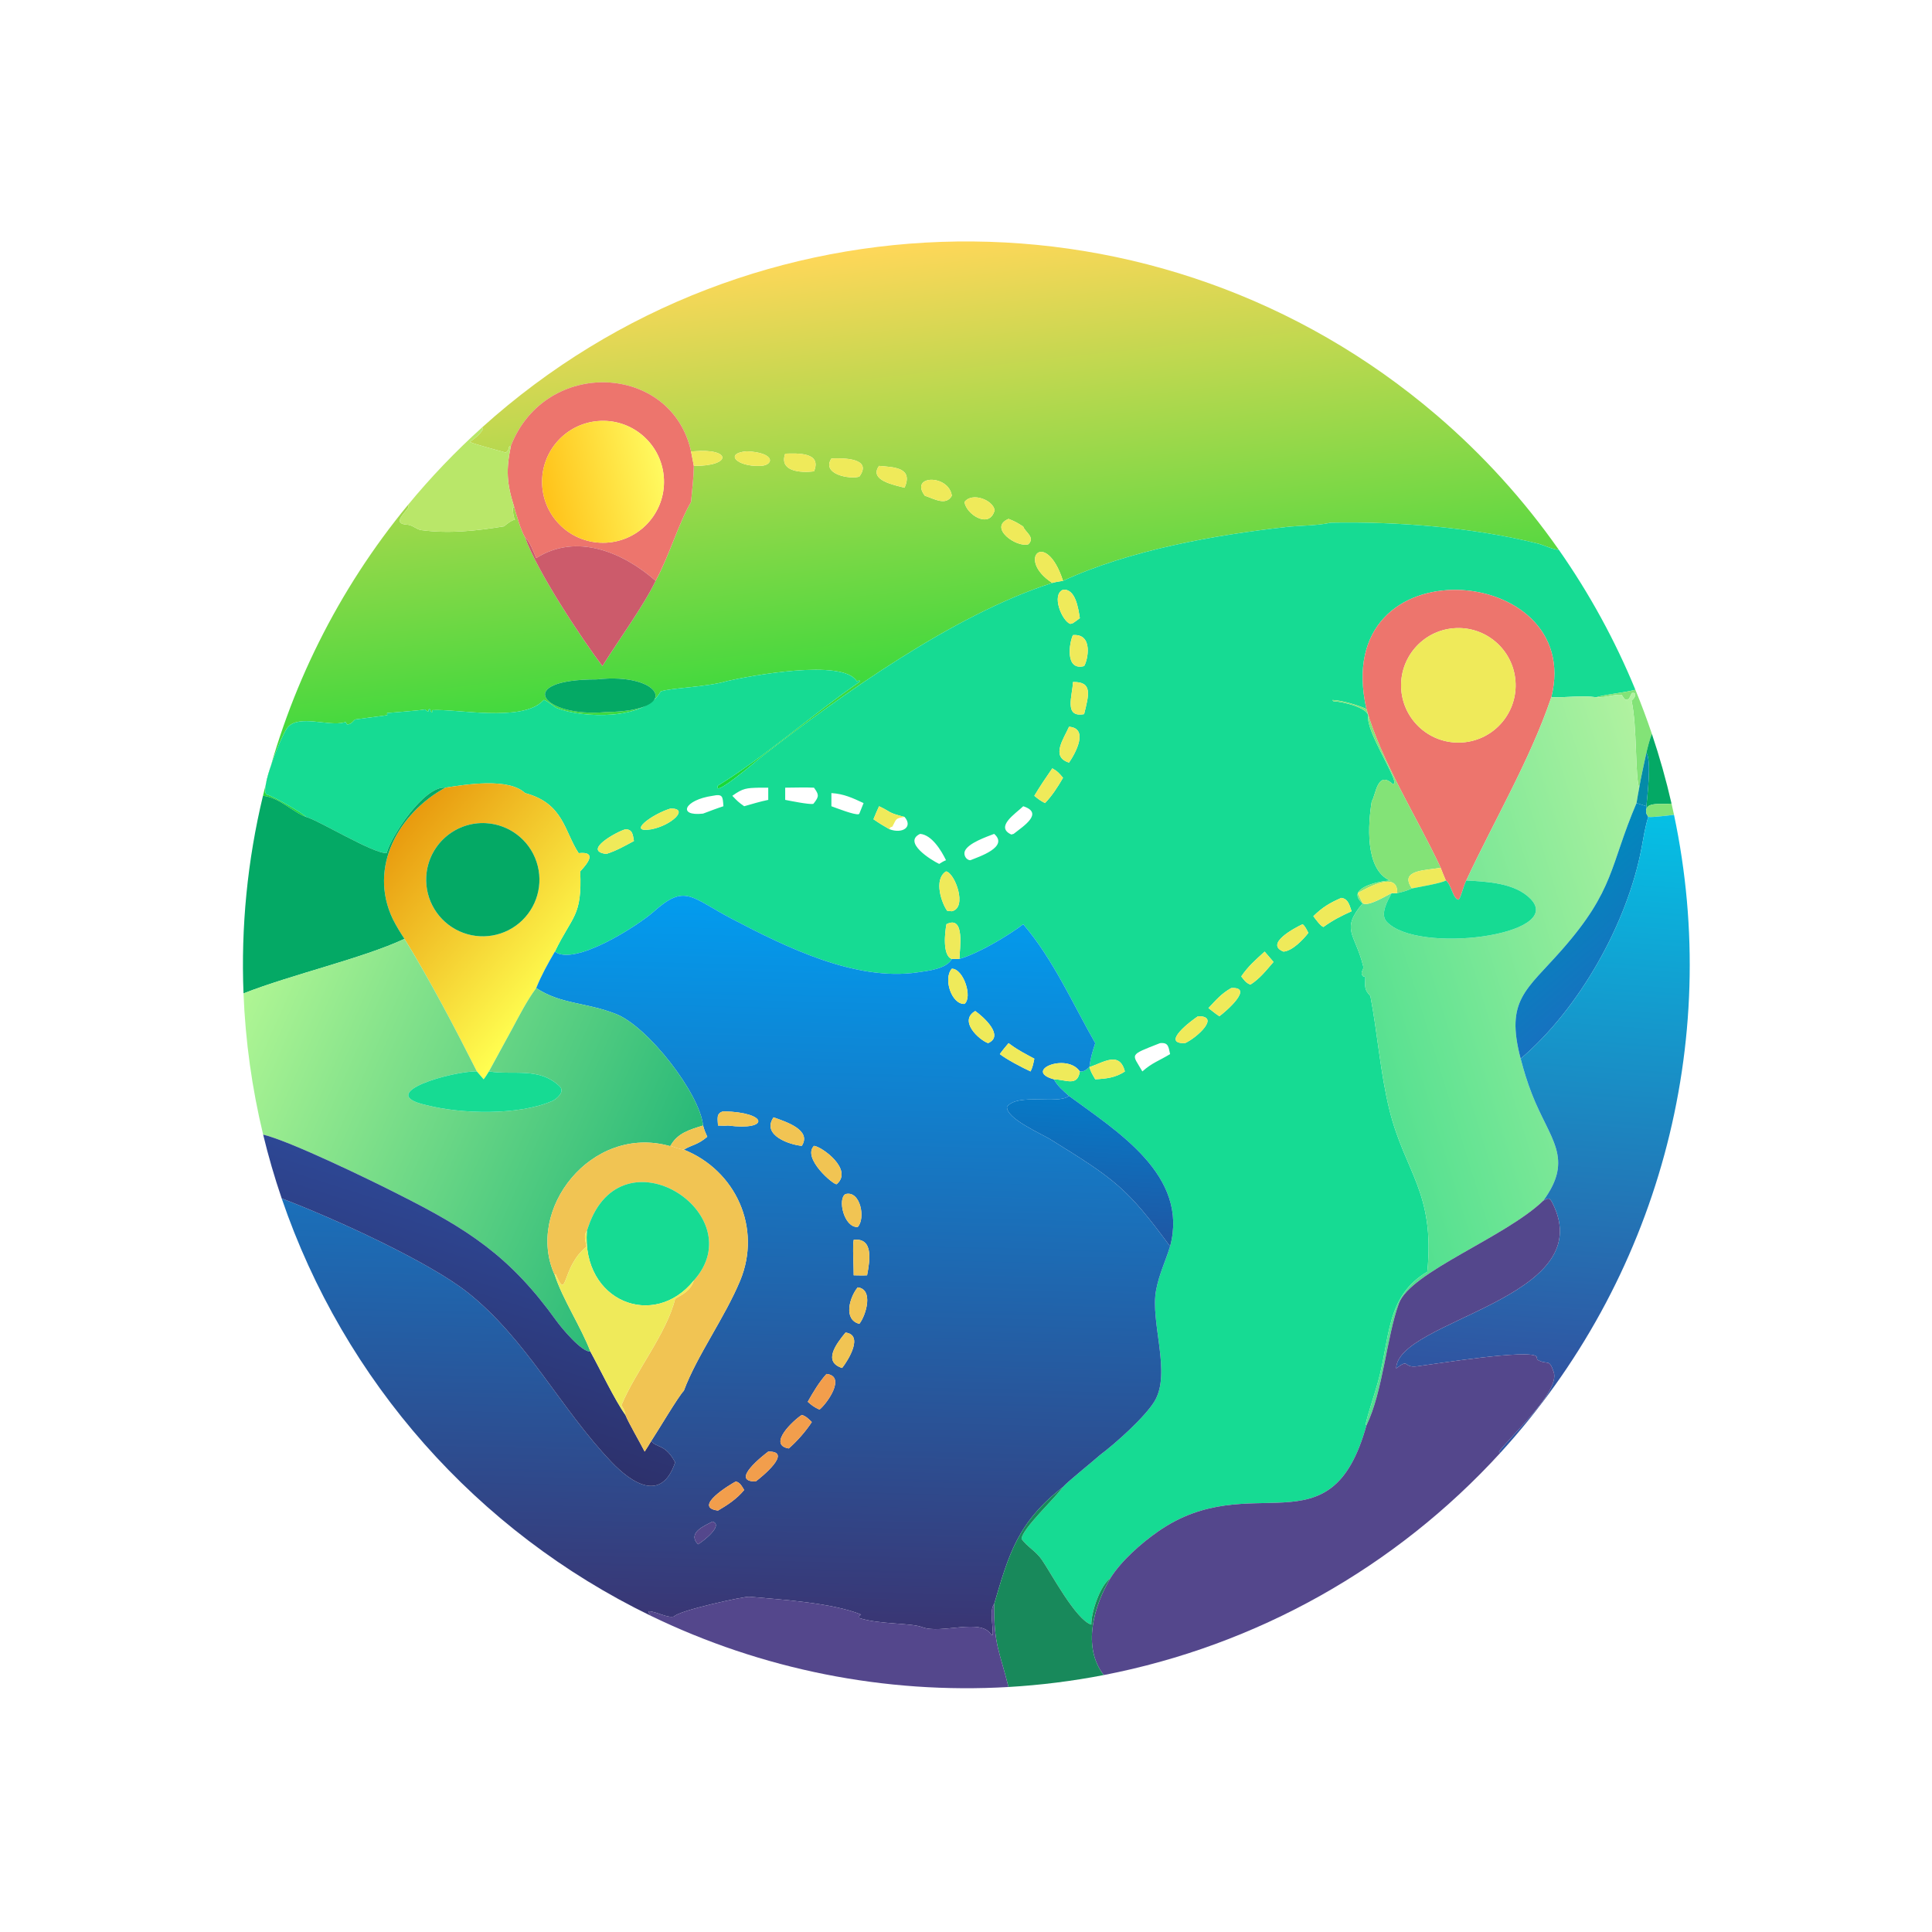 <?xml version="1.0" encoding="utf-8" ?><svg xmlns="http://www.w3.org/2000/svg" xmlns:xlink="http://www.w3.org/1999/xlink" width="1024" height="1024" viewBox="0 0 1024 1024"><defs><linearGradient id="gradient_0" gradientUnits="userSpaceOnUse" x1="243.798" y1="203.3" x2="228.593" y2="65.82"><stop offset="0" stop-color="#17D937"/><stop offset="1" stop-color="#FFD759"/></linearGradient></defs><path fill="url(#gradient_0)" transform="scale(2 2)" d="M127.785 113.249C199.322 48.813 307.553 47.431 380.712 110.019C392.956 120.493 403.831 132.47 413.078 145.665C411.903 145.803 409.028 144.423 407.64 144.076C390.353 139.752 370.434 138.185 352.672 138.522C349.056 139.336 344.553 139.25 340.823 139.668C321.708 141.815 299.21 145.831 281.712 153.929C277.178 139.879 269.136 148.228 278.867 154.486L278.615 154.565C252.627 162.959 222.852 184.192 201.687 200.67C200.615 201.505 188.696 211.732 190.246 208.196C202.549 200.69 215.305 189.268 227.795 180.703L227.845 180.363C227.251 180.429 227.515 180.362 227.045 180.532C223.396 174.437 198.334 179.19 192.71 180.487C187.162 182.142 177.591 182.294 175.083 183.251C170.871 191.025 154.258 190.285 147.684 187.697C146.956 187.41 145.254 185.859 144.123 185.477L143.83 185.777C138.186 191.478 120.744 187.763 114.539 188.2L114.535 188.806L114.306 188.768L113.909 187.902L113.533 188.036L113.563 188.544C112.862 188.488 112.827 187.961 112.632 188.003C110.978 188.353 102.617 188.913 102.556 188.956L102.647 189.518C102.524 189.601 95.136 190.506 94.202 190.657C93.745 190.731 93.267 192.014 91.962 191.985L91.6 191.342L91.151 191.464C87.075 192.556 79.284 189.322 76.287 192.69C74.662 194.515 68.493 210.042 70.79 210.595C72.427 210.989 80.404 215.597 81.118 216.495C77.665 215.293 74.186 211.399 69.694 210.876C76.488 182.619 89.617 156.277 108.089 133.841L108.269 134.372C107.226 136.12 103.758 138.83 107.971 139.053C109.33 139.125 110.358 140.312 111.658 140.487C119.048 141.482 126.339 140.665 133.554 139.491C138.07 135.678 136.112 140.217 135.891 134.631L136.263 134.373C136.867 136.431 138.061 140.711 139.149 142.398C142.284 151.329 153.891 168.891 159.643 176.521C163.663 170.023 170.614 160.524 173.749 153.929C177.376 147.27 179.763 138.793 183.128 133.042C183.425 129.853 183.822 126.664 183.872 123.466C194.015 123.555 193.886 118.724 183.872 119.598L183.128 119.598C178 96.341 144.622 94.639 135.395 118.127C134.394 118.427 135.352 118.933 134.042 119.937C131.964 119.329 126.126 117.852 124.506 117.127C125.904 116.137 127.119 115.23 128.001 113.73L127.785 113.249ZM252.244 131.382C251.457 125.659 240.917 125.818 245.095 131.382C247.524 132.16 250.703 134.158 252.244 131.382ZM263.461 135.623L263.6 135.283C263.239 132.485 257.557 130.339 255.601 133.042C256.045 136.258 261.923 140.075 263.461 135.623ZM267.276 137.504C261.808 139.835 269.452 145.246 272.539 144.235C274.445 142.347 271.59 140.973 271.168 139.541C269.549 138.505 269.05 138.211 267.276 137.504ZM197.89 119.598C191.896 120.098 195.243 123.655 201.206 123.466C205.049 123.564 205.901 119.927 197.89 119.598ZM208.085 120.224C206.41 124.977 212.185 125.347 215.71 124.917C217.845 119.856 211.487 120.111 208.085 120.224ZM220.328 121.513C217.623 125.698 225.244 127.097 227.735 126.31C231.302 121.4 223.579 121.339 220.328 121.513ZM232.961 123.466C230.16 127.309 237.09 128.556 239.725 129.256C242.057 123.887 236.985 123.809 232.961 123.466ZM158.185 180.049C135.639 180.036 143.95 190.315 160.679 188.7C181.406 188.425 175.106 178.114 158.185 180.049Z"/><path fill="#ED756D" transform="scale(2 2)" d="M135.395 118.127C144.622 94.639 178 96.341 183.128 119.598C183.387 120.891 183.637 122.167 183.872 123.466C183.822 126.664 183.425 129.853 183.128 133.042C179.763 138.793 177.376 147.27 173.749 153.929C165.131 146.356 152.764 141.123 142.098 147.914C141.439 146.36 140.377 143.467 139.149 142.398C138.061 140.711 136.867 136.431 136.263 134.373C134.269 128.059 134.068 124.54 135.395 118.127ZM159.193 111.541C150.241 111.883 143.278 119.445 143.672 128.394C144.066 137.344 151.667 144.264 160.614 143.818C169.489 143.376 176.341 135.85 175.95 126.973C175.559 118.096 168.072 111.201 159.193 111.541Z"/><defs><linearGradient id="gradient_1" gradientUnits="userSpaceOnUse" x1="144.488" y1="130.944" x2="174.989" y2="124.201"><stop offset="0" stop-color="#FFC31A"/><stop offset="1" stop-color="#FFF95F"/></linearGradient></defs><path fill="url(#gradient_1)" transform="scale(2 2)" d="M160.614 143.818C151.667 144.264 144.066 137.344 143.672 128.394C143.278 119.445 150.241 111.883 159.193 111.541C168.072 111.201 175.559 118.096 175.95 126.973C176.341 135.85 169.489 143.376 160.614 143.818Z"/><path fill="#B9E769" transform="scale(2 2)" d="M108.089 133.841C114.135 126.498 120.718 119.615 127.785 113.249L128.001 113.73C127.119 115.23 125.904 116.137 124.506 117.127C126.126 117.852 131.964 119.329 134.042 119.937C135.352 118.933 134.394 118.427 135.395 118.127C134.068 124.54 134.269 128.059 136.263 134.373L135.891 134.631C136.112 140.217 138.07 135.678 133.554 139.491C126.339 140.665 119.048 141.482 111.658 140.487C110.358 140.312 109.33 139.125 107.971 139.053C103.758 138.83 107.226 136.12 108.269 134.372L108.089 133.841Z"/><path fill="#EFEA5A" transform="scale(2 2)" d="M183.128 119.598L183.872 119.598C193.886 118.724 194.015 123.555 183.872 123.466C183.637 122.167 183.387 120.891 183.128 119.598Z"/><path fill="#EFEA5A" transform="scale(2 2)" d="M201.206 123.466C195.243 123.655 191.896 120.098 197.89 119.598C205.901 119.927 205.049 123.564 201.206 123.466Z"/><path fill="#EFEA5A" transform="scale(2 2)" d="M215.71 124.917C212.185 125.347 206.41 124.977 208.085 120.224C211.487 120.111 217.845 119.856 215.71 124.917Z"/><path fill="#EFEA5A" transform="scale(2 2)" d="M227.735 126.31C225.244 127.097 217.623 125.698 220.328 121.513C223.579 121.339 231.302 121.4 227.735 126.31Z"/><path fill="#EFEA5A" transform="scale(2 2)" d="M239.725 129.256C237.09 128.556 230.16 127.309 232.961 123.466C236.985 123.809 242.057 123.887 239.725 129.256Z"/><path fill="#EFEA5A" transform="scale(2 2)" d="M245.095 131.382C240.917 125.818 251.457 125.659 252.244 131.382C250.703 134.158 247.524 132.16 245.095 131.382Z"/><path fill="#EFEA5A" transform="scale(2 2)" d="M255.601 133.042C257.557 130.339 263.239 132.485 263.6 135.283L263.461 135.623C261.923 140.075 256.045 136.258 255.601 133.042Z"/><path fill="#EFEA5A" transform="scale(2 2)" d="M271.168 139.541C271.59 140.973 274.445 142.347 272.539 144.235C269.452 145.246 261.808 139.835 267.276 137.504C269.05 138.211 269.549 138.505 271.168 139.541Z"/><path fill="#16DB93" transform="scale(2 2)" d="M352.672 138.522C370.434 138.185 390.353 139.752 407.64 144.076C409.028 144.423 411.903 145.803 413.078 145.665C421.201 157.254 428.015 169.708 433.397 182.798C429.827 183.709 426.514 183.831 422.98 184.772C419.217 184.227 415.072 184.905 411.114 184.772C420.107 149.096 352.15 143.56 362.116 187.874C359.855 186.867 355.587 185.577 353.113 185.51L353.352 185.837C355.785 185.921 362.794 187.579 362.574 189.879C362.189 193.903 369.435 204.795 369.576 207.48L369.171 207.866C364.93 203.813 364.567 211.034 363.538 212.303C362.583 218.038 361.573 230.428 368.412 233.377L368.071 233.391C365.211 233.528 356.412 235.472 361.126 239.392C355.16 246.446 359.135 247.384 361.267 256.073C361.521 257.118 360.224 257.632 361.243 258.73L361.829 258.907C361.797 261.628 361.442 262.079 363.168 263.965C365.045 273.665 365.792 284.342 368.23 294.18C372.33 310.726 380.317 315.929 378.259 337.031C367.22 343.529 368.442 354.572 365.169 366.274C364.122 370.02 362.704 374.02 361.904 377.441L362.116 377.759C352.578 412.043 331.752 388.475 306.834 405.903C302.397 409.006 297.163 413.597 294.225 418.285C291.534 420.171 289.115 427.406 289.225 430.554C285.132 429.334 278.462 416.757 276.136 413.399C274.552 411.072 272.206 409.898 270.721 407.831C270.791 405.249 279.803 396.795 281.712 394.063C282.597 392.932 289.877 387.085 291.579 385.547C295.557 382.586 303.398 375.561 305.932 371.402C310.527 363.86 304.741 350.397 306.389 341.833C307.214 337.545 308.865 334.287 310.087 330.304C315.128 311.493 296.035 299.828 283.306 290.437C281.736 289.038 280.312 287.885 279.281 286.026C282.469 286.08 285.54 288.081 286.169 283.941C287.332 284.049 287.793 283.528 288.698 282.803C289.085 284.116 289.576 284.858 290.252 286.026C293.156 285.868 295.624 285.613 298.111 283.941C296.666 278.543 292.655 281.452 288.698 282.803C289.053 280.111 289.417 279.056 290.252 276.444C284.207 265.847 279.124 254.236 271.168 244.934C267.096 248.034 259.202 252.726 254.246 254.13C254.299 251.663 255.856 242.4 250.825 244.917C250.397 247.037 249.713 253.318 252.244 254.13C250.892 256.78 245.849 257.295 243.184 257.686C226.727 260.1 208.437 251.072 193.959 243.501C182.957 237.74 181.633 234.109 173.156 241.664C169.055 245.319 152.159 256.165 147.044 252.186C151.719 242.531 154.269 242.963 153.766 230.929C155.949 228.583 158.174 225.596 153.351 226.093C149.541 220.341 149.391 212.881 139.149 210.175C134.739 206.027 123.365 207.914 118.018 208.743C112.4 208.201 103.591 221.665 102.471 226.053C99.167 226.401 84.386 217.349 81.118 216.495C80.404 215.597 72.427 210.989 70.79 210.595C68.493 210.042 74.662 194.515 76.287 192.69C79.284 189.322 87.075 192.556 91.151 191.464L91.6 191.342L91.962 191.985C93.267 192.014 93.745 190.731 94.202 190.657C95.136 190.506 102.524 189.601 102.647 189.518L102.556 188.956C102.617 188.913 110.978 188.353 112.632 188.003C112.827 187.961 112.862 188.488 113.563 188.544L113.533 188.036L113.909 187.902L114.306 188.768L114.535 188.806L114.539 188.2C120.744 187.763 138.186 191.478 143.83 185.777L144.123 185.477C145.254 185.859 146.956 187.41 147.684 187.697C154.258 190.285 170.871 191.025 175.083 183.251C177.591 182.294 187.162 182.142 192.71 180.487C198.334 179.19 223.396 174.437 227.045 180.532C227.515 180.362 227.251 180.429 227.845 180.363L227.795 180.703C215.305 189.268 202.549 200.69 190.246 208.196C188.696 211.732 200.615 201.505 201.687 200.67C222.852 184.192 252.627 162.959 278.615 154.565L278.867 154.486C279.714 154.219 280.819 154.076 281.712 153.929C299.21 145.831 321.708 141.815 340.823 139.668C344.553 139.25 349.056 139.336 352.672 138.522ZM239.725 216.495C235.019 215.304 236.422 215.275 232.961 213.662C232.471 214.777 231.91 215.981 231.476 217.107C233.042 218.195 234.099 218.842 235.765 219.775C239.172 221.02 241.999 219.171 239.725 216.495ZM281.712 156.288C278.556 157.577 281.419 164.575 283.648 165.346L284.348 165.133C284.925 164.729 285.643 164.256 286.169 163.813C285.776 161.325 285.047 155.937 281.712 156.288ZM284.348 168.308C283.4 170.123 282.124 177.875 287.301 176.521C288.285 174.995 289.802 167.845 284.348 168.308ZM284.348 180.74C284.234 184.33 281.849 190.283 287.301 189.25C288.549 184.159 289.647 180.615 284.348 180.74ZM283.306 192.597C281.905 195.791 278.359 200.564 283.306 202.096C285.078 199.533 288.577 192.994 283.306 192.597ZM278.867 203.621C277.32 205.848 275.493 208.547 274.108 210.898C275.274 211.866 275.605 212.118 276.935 212.826C278.821 210.884 280.356 208.473 281.712 206.129C280.713 204.922 280.253 204.384 278.867 203.621ZM201.206 208.743C197.826 208.845 196.909 208.852 194.073 210.898C195.365 212.246 195.673 212.582 197.211 213.662C199.33 213.056 201.435 212.419 203.593 211.974L203.593 208.743L201.206 208.743ZM208.085 208.743L208.085 211.974C209.453 212.25 214.368 213.234 215.506 213.047L215.71 212.826C217.124 211.035 217.013 210.54 215.71 208.743C213.094 208.619 210.675 208.744 208.085 208.743ZM220.328 210.175L220.328 213.662C221.7 214.153 226.503 216.054 227.586 215.768L227.735 215.614L228.856 212.826C225.913 211.453 223.623 210.377 220.328 210.175ZM188.86 210.898C181.257 211.981 179.468 216.403 186.323 215.614C188.111 214.942 189.897 214.253 191.712 213.662C191.531 211.11 191.587 210.324 188.86 210.898ZM271.168 213.662C269.195 215.584 263.591 219.124 268.007 221.158L268.631 220.984C271.125 218.995 276.761 215.475 271.168 213.662ZM177.686 214.268C172.653 215.81 166.025 220.834 172.595 219.775C177.974 218.754 182.797 214.175 177.686 214.268ZM165.738 219.775C163.488 220.367 154.21 225.504 160.679 226.305C163.37 225.45 165.51 224.209 167.996 222.879C167.709 221.27 167.687 219.764 165.738 219.775ZM243.842 220.984C239.167 223.175 246.67 227.896 248.897 228.948C249.552 228.542 249.974 228.248 250.702 227.965C249.472 225.43 246.958 221.245 243.842 220.984ZM263.461 220.984C261.49 221.756 256.542 223.419 255.683 225.574C255.283 226.58 256.059 227.976 257.168 227.965C259.373 227.06 267.455 224.469 263.461 220.984ZM250.702 230.929C247.258 233.136 249.676 239.613 251.026 241.388L252.244 241.492C256.515 240.548 253.011 231.258 250.702 230.929ZM355.458 237.95C352.42 239.264 350.45 240.447 348.048 242.801C348.597 243.516 349.934 245.418 350.718 245.66C353.326 243.798 355.257 242.82 358.185 241.492C357.627 239.929 357.332 238.198 355.458 237.95ZM345.187 244.934C343.14 245.883 335.041 250.169 340.141 252.186C342.477 252.012 345.331 249.03 346.731 247.229C346.372 246.545 345.809 245.296 345.187 244.934ZM335.141 252.186C332.692 254.442 330.836 255.996 328.942 258.763C329.747 259.776 330.154 260.455 331.373 260.936C333.89 259.335 335.549 257.171 337.497 254.924L335.141 252.186ZM326.283 261.845C323.601 263.379 322.351 264.94 320.252 267.15C321.125 267.825 322.235 268.737 323.142 269.314C324.69 268.215 332.531 261.451 326.283 261.845ZM317.491 269.314C315.855 270.36 307.444 276.655 314.057 276.444C317.357 274.893 323.466 269.228 317.491 269.314ZM307.419 276.444C298.889 279.778 300.029 279.173 302.737 283.941C305.355 281.603 307.225 281.107 310.087 279.343C309.65 277.405 309.66 276.208 307.419 276.444Z"/><path fill="#CC5B6B" transform="scale(2 2)" d="M139.149 142.398C140.377 143.467 141.439 146.36 142.098 147.914C152.764 141.123 165.131 146.356 173.749 153.929C170.614 160.524 163.663 170.023 159.643 176.521C153.891 168.891 142.284 151.329 139.149 142.398Z"/><path fill="#EFEA5A" transform="scale(2 2)" d="M281.712 153.929C280.819 154.076 279.714 154.219 278.867 154.486C269.136 148.228 277.178 139.879 281.712 153.929Z"/><path fill="#ED756D" transform="scale(2 2)" d="M411.114 184.772C405.523 201.308 395.971 217.473 388.575 233.335C387.701 235.126 387.276 237.526 386.572 238.427C385.034 238.37 384.619 234.326 383.154 233.335C382.702 232.355 382.198 230.981 381.783 229.952C375.61 216.667 366.133 202.02 362.116 187.874C352.15 143.56 420.107 149.096 411.114 184.772ZM385.202 166.494C376.875 167.199 370.685 174.502 371.353 182.831C372.022 191.161 379.297 197.384 387.63 196.752C396.015 196.117 402.285 188.785 401.612 180.403C400.94 172.021 393.581 165.784 385.202 166.494Z"/><path fill="#EFEA5A" transform="scale(2 2)" d="M284.348 165.133L283.648 165.346C281.419 164.575 278.556 157.577 281.712 156.288C285.047 155.937 285.776 161.325 286.169 163.813C285.643 164.256 284.925 164.729 284.348 165.133Z"/><path fill="#EFEA5A" transform="scale(2 2)" d="M387.63 196.752C379.297 197.384 372.022 191.161 371.353 182.831C370.685 174.502 376.875 167.199 385.202 166.494C393.581 165.784 400.94 172.021 401.612 180.403C402.285 188.785 396.015 196.117 387.63 196.752Z"/><path fill="#EFEA5A" transform="scale(2 2)" d="M287.301 176.521C282.124 177.875 283.4 170.123 284.348 168.308C289.802 167.845 288.285 174.995 287.301 176.521Z"/><path fill="#04A965" transform="scale(2 2)" d="M160.679 188.7C143.95 190.315 135.639 180.036 158.185 180.049C175.106 178.114 181.406 188.425 160.679 188.7Z"/><path fill="#EFEA5A" transform="scale(2 2)" d="M287.301 189.25C281.849 190.283 284.234 184.33 284.348 180.74C289.647 180.615 288.549 184.159 287.301 189.25Z"/><path fill="#83E377" transform="scale(2 2)" d="M433.397 182.798C434.979 186.646 436.436 190.546 437.764 194.49C437.142 196.03 436.693 197.847 436.309 199.471C435.727 202.311 434.865 205.951 434.413 208.743C433.311 206.226 433.882 192.229 432.362 185.661C433.237 185.086 434.053 183.324 432.439 183.673L431.737 185.132C430.774 185.812 430.5 185.298 429.956 184.437L429.774 184.145C427.573 183.96 425.453 184.978 422.98 184.772C426.514 183.831 429.827 183.709 433.397 182.798Z"/><defs><linearGradient id="gradient_2" gradientUnits="userSpaceOnUse" x1="358.363" y1="272.353" x2="451.64" y2="243.547"><stop offset="0" stop-color="#53E090"/><stop offset="1" stop-color="#B2F2A0"/></linearGradient></defs><path fill="url(#gradient_2)" transform="scale(2 2)" d="M411.114 184.772C415.072 184.905 419.217 184.227 422.98 184.772C425.453 184.978 427.573 183.96 429.774 184.145L429.956 184.437C430.5 185.298 430.774 185.812 431.737 185.132L432.439 183.673C434.053 183.324 433.237 185.086 432.362 185.661C433.882 192.229 433.311 206.226 434.413 208.743C434.15 210.119 433.918 211.443 433.696 212.826C426.548 229.519 428.022 235.671 413.916 251.712C404.459 262.467 398.879 264.962 402.988 280.563C403.86 283.862 404.697 286.651 405.976 289.934C410.673 301.994 417.266 306.859 408.99 318.189C398.878 327.932 373.803 337.055 370.723 345.414C367.486 354.196 366.498 368.771 362.116 377.759L361.904 377.441C362.704 374.02 364.122 370.02 365.169 366.274C368.442 354.572 367.22 343.529 378.259 337.031C380.317 315.929 372.33 310.726 368.23 294.18C365.792 284.342 365.045 273.665 363.168 263.965C361.442 262.079 361.797 261.628 361.829 258.907L361.243 258.73C360.224 257.632 361.521 257.118 361.267 256.073C359.135 247.384 355.16 246.446 361.126 239.392L361.126 239.392C362.732 240.27 367.091 237.509 368.799 236.676C367.746 238.668 365.686 242.247 367.441 244.204C375.365 253.038 414.931 247.88 405.635 238.235C401.522 233.967 394.067 233.643 388.575 233.335C395.971 217.473 405.523 201.308 411.114 184.772Z"/><path fill="#83E377" transform="scale(2 2)" d="M361.126 239.392C356.412 235.472 365.211 233.528 368.071 233.391L368.412 233.377C361.573 230.428 362.583 218.038 363.538 212.303C364.567 211.034 364.93 203.813 369.171 207.866L369.576 207.48C369.435 204.795 362.189 193.903 362.574 189.879C362.794 187.579 355.785 185.921 353.352 185.837L353.113 185.51C355.587 185.577 359.855 186.867 362.116 187.874C366.133 202.02 375.61 216.667 381.783 229.952C378.23 230.698 370.592 230.375 374.192 235.443C373.197 235.914 371.379 236.523 370.281 236.676C370.485 230.651 362.401 235.244 359.8 236.676C360.21 237.542 360.663 238.568 361.126 239.392L361.126 239.392Z"/><path fill="#EFEA5A" transform="scale(2 2)" d="M283.306 202.096C278.359 200.564 281.905 195.791 283.306 192.597C288.577 192.994 285.078 199.533 283.306 202.096Z"/><path fill="#04A965" transform="scale(2 2)" d="M436.309 199.471C436.693 197.847 437.142 196.03 437.764 194.49C439.808 200.557 441.547 206.722 442.974 212.964C440.004 213.324 435.628 212.214 436.309 215.614C436.227 215.109 436.293 214.209 436.309 213.662C436.571 210.703 437.706 201.582 436.309 199.471Z"/><path fill="#048BA8" transform="scale(2 2)" d="M436.309 199.471C437.706 201.582 436.571 210.703 436.309 213.662L433.696 212.826C433.918 211.443 434.15 210.119 434.413 208.743C434.865 205.951 435.727 202.311 436.309 199.471Z"/><path fill="#EFEA5A" transform="scale(2 2)" d="M274.108 210.898C275.493 208.547 277.32 205.848 278.867 203.621C280.253 204.384 280.713 204.922 281.712 206.129C280.356 208.473 278.821 210.884 276.935 212.826C275.605 212.118 275.274 211.866 274.108 210.898Z"/><defs><linearGradient id="gradient_3" gradientUnits="userSpaceOnUse" x1="103.324" y1="222.041" x2="149.125" y2="260.323"><stop offset="0" stop-color="#E89A0E"/><stop offset="1" stop-color="#FFFF51"/></linearGradient></defs><path fill="url(#gradient_3)" transform="scale(2 2)" d="M104.106 243.576C97.493 229.741 105.765 215.442 118.018 208.743C123.365 207.914 134.739 206.027 139.149 210.175C149.391 212.881 149.541 220.341 153.351 226.093C158.174 225.596 155.949 228.583 153.766 230.929C154.269 242.963 151.719 242.531 147.044 252.186C145.17 255.387 143.499 258.388 142.098 261.845C139.665 265.119 137.612 269.162 135.669 272.765L129.569 283.941C129.122 284.647 128.691 285.379 128.166 286.026L126.373 283.941C120.798 272.875 113.748 259.335 107.189 248.806C105.931 246.876 105.142 245.617 104.106 243.576ZM128.782 218.142C120.924 217.703 114.061 223.41 113.059 231.217C112.274 237.336 115.313 243.312 120.72 246.282C126.126 249.253 132.8 248.612 137.543 244.668C142.286 240.723 144.133 234.278 142.198 228.421C140.264 222.563 134.942 218.486 128.782 218.142Z"/><path fill="#04A965" transform="scale(2 2)" d="M118.018 208.743C105.765 215.442 97.493 229.741 104.106 243.576C105.142 245.617 105.931 246.876 107.189 248.806C96.263 253.927 77.319 258.243 64.532 263.264C63.835 245.647 65.572 228.018 69.694 210.876C74.186 211.399 77.665 215.293 81.118 216.495C84.386 217.349 99.167 226.401 102.471 226.053C103.591 221.665 112.4 208.201 118.018 208.743Z"/><defs><linearGradient id="gradient_4" gradientUnits="userSpaceOnUse" x1="408.914" y1="234.507" x2="428.745" y2="257.716"><stop offset="0" stop-color="#008ABC"/><stop offset="1" stop-color="#1672C0"/></linearGradient></defs><path fill="url(#gradient_4)" transform="scale(2 2)" d="M402.988 280.563C398.879 264.962 404.459 262.467 413.916 251.712C428.022 235.671 426.548 229.519 433.696 212.826L436.309 213.662C436.293 214.209 436.227 215.109 436.309 215.614L436.812 216.495C436.004 218.968 435.519 222.112 435.032 224.699C431.28 244.634 418.544 267.334 402.988 280.563Z"/><path fill="#83E377" transform="scale(2 2)" d="M436.309 215.614C435.628 212.214 440.004 213.324 442.974 212.964C443.2 213.955 443.419 214.949 443.63 215.944C442.382 216.064 437.792 216.665 436.812 216.495L436.309 215.614Z"/><path fill="#EFEA5A" transform="scale(2 2)" d="M239.725 216.495C237.194 216.863 237.601 217.038 236.485 219.066L235.886 219.288L235.765 219.775C234.099 218.842 233.042 218.195 231.476 217.107C231.91 215.981 232.471 214.777 232.961 213.662C236.422 215.275 235.019 215.304 239.725 216.495Z"/><path fill="#EFEA5A" transform="scale(2 2)" d="M172.595 219.775C166.025 220.834 172.653 215.81 177.686 214.268C182.797 214.175 177.974 218.754 172.595 219.775Z"/><defs><linearGradient id="gradient_5" gradientUnits="userSpaceOnUse" x1="405.297" y1="364.973" x2="416.327" y2="214.243"><stop offset="0" stop-color="#3054A1"/><stop offset="1" stop-color="#05C0E5"/></linearGradient></defs><path fill="url(#gradient_5)" transform="scale(2 2)" d="M436.812 216.495C437.792 216.665 442.382 216.064 443.63 215.944C456.449 276.429 439.31 339.383 397.599 385.023L397.231 384.717C400.945 379.863 413.446 368.719 411.75 363.608C410.485 359.797 410.182 361.928 407.393 360.333L407.209 359.499C405.227 357.443 380.349 361.474 375.556 362.086C371.691 362.579 373.665 359.843 369.998 362.649C370.313 349.783 424.221 344.183 411.429 318.835C410.614 317.221 410.307 317.513 408.99 318.189C417.266 306.859 410.673 301.994 405.976 289.934C404.697 286.651 403.86 283.862 402.988 280.563C418.544 267.334 431.28 244.634 435.032 224.699C435.519 222.112 436.004 218.968 436.812 216.495Z"/><path fill="#04A965" transform="scale(2 2)" d="M113.059 231.217C114.061 223.41 120.924 217.703 128.782 218.142C134.942 218.486 140.264 222.563 142.198 228.421C144.133 234.278 142.286 240.723 137.543 244.668C132.8 248.612 126.126 249.253 120.72 246.282C115.313 243.312 112.274 237.336 113.059 231.217Z"/><path fill="#EFEA5A" transform="scale(2 2)" d="M160.679 226.305C154.21 225.504 163.488 220.367 165.738 219.775C167.687 219.764 167.709 221.27 167.996 222.879C165.51 224.209 163.37 225.45 160.679 226.305Z"/><path fill="#EFEA5A" transform="scale(2 2)" d="M374.192 235.443C370.592 230.375 378.23 230.698 381.783 229.952C382.198 230.981 382.702 232.355 383.154 233.335C382.069 234.057 375.958 235.077 374.192 235.443Z"/><path fill="#EFEA5A" transform="scale(2 2)" d="M252.244 241.492L251.026 241.388C249.676 239.613 247.258 233.136 250.702 230.929C253.011 231.258 256.515 240.548 252.244 241.492Z"/><path fill="#16DB93" transform="scale(2 2)" d="M383.154 233.335C384.619 234.326 385.034 238.37 386.572 238.427C387.276 237.526 387.701 235.126 388.575 233.335C394.067 233.643 401.522 233.967 405.635 238.235C414.931 247.88 375.365 253.038 367.441 244.204C365.686 242.247 367.746 238.668 368.799 236.676C369.076 236.726 369.951 236.683 370.281 236.676C371.379 236.523 373.197 235.914 374.192 235.443C375.958 235.077 382.069 234.057 383.154 233.335Z"/><path fill="#EFEA5A" transform="scale(2 2)" d="M370.281 236.676C369.951 236.683 369.076 236.726 368.799 236.676C367.091 237.509 362.732 240.27 361.126 239.392C360.663 238.568 360.21 237.542 359.8 236.676C362.401 235.244 370.485 230.651 370.281 236.676Z"/><defs><linearGradient id="gradient_6" gradientUnits="userSpaceOnUse" x1="189.245" y1="431.105" x2="194.233" y2="237.63"><stop offset="0" stop-color="#3A3573"/><stop offset="1" stop-color="#029CEF"/></linearGradient></defs><path fill="url(#gradient_6)" transform="scale(2 2)" d="M147.044 252.186C152.159 256.165 169.055 245.319 173.156 241.664C181.633 234.109 182.957 237.74 193.959 243.501C208.437 251.072 226.727 260.1 243.184 257.686C245.849 257.295 250.892 256.78 252.244 254.13L254.246 254.13C259.202 252.726 267.096 248.034 271.168 244.934C279.124 254.236 284.207 265.847 290.252 276.444C289.417 279.056 289.053 280.111 288.698 282.803C287.793 283.528 287.332 284.049 286.169 283.941C282.656 278.88 271.035 283.76 279.281 286.026C280.312 287.885 281.736 289.038 283.306 290.437C280.341 292.804 269.701 289.571 266.876 293.306C266.563 296.395 275.962 300.454 278.347 301.931C295.513 312.563 298.656 314.757 310.087 330.304C308.865 334.287 307.214 337.545 306.389 341.833C304.741 350.397 310.527 363.86 305.932 371.402C303.398 375.561 295.557 382.586 291.579 385.547C289.877 387.085 282.597 392.932 281.712 394.063C269.593 403.512 267.324 412.007 263.461 425.101C262.134 426.71 263.272 431.208 263.071 433.288L262.707 433.234C260.039 428.655 249.474 433.173 244.379 431.211C241.352 430.045 233.054 430.534 227.734 428.798L227.708 428.246L228.186 427.868C220.661 424.778 207.066 423.915 198.589 423.151C197.24 423.029 179.785 426.817 178.672 428.379C176.945 428.902 174.039 427.099 171.969 426.999L171.831 427.285C171.995 427.515 172.331 427.954 172.443 428.187C126.39 405.856 91.18 366.036 74.652 317.597C88.431 322.828 113.821 334.419 124.075 342.624C139.619 355.06 148.442 373.142 162.007 387.398C167.37 393.034 175.333 398.318 178.923 387.535C176.277 382.528 174.016 383.833 172.595 381.867C174.351 379.219 179.804 369.99 181.233 368.553C184.707 359.237 192.083 349.174 196.148 339.377C201.936 325.431 194.988 310.188 181.233 304.672C183.498 303.305 184.873 303.447 187.431 301.254C186.931 300.121 186.645 299.49 186.323 298.278C185.466 289.835 171.732 272.036 163.207 268.704C155.147 265.554 148.759 266.211 142.098 261.845C143.499 258.388 145.17 255.387 147.044 252.186ZM191.712 294.513C189.726 294.975 190.204 296.502 190.279 298.278C191.108 298.3 192.132 298.371 192.936 298.278C204.005 299.725 203.636 294.753 191.712 294.513ZM252.244 256.715C249.895 259.326 252.175 266.229 255.601 266.048C257.819 264.276 255.32 256.705 252.244 256.715ZM258.449 267.929C253.946 270.555 259.49 275.608 261.853 276.444C266.272 274.523 260.603 269.439 258.449 267.929ZM267.276 276.444C266.496 277.384 265.66 278.342 264.968 279.343C266.624 280.685 271.006 282.992 273.112 283.941C273.721 282.65 273.823 281.934 274.108 280.563C271.933 279.38 269.934 278.389 267.939 276.922L267.276 276.444ZM204.995 296.109C201.726 300.89 209.38 303.409 212.487 303.66C215.093 299.552 208.649 297.376 204.995 296.109ZM215.71 303.66C212.508 306.911 220.927 314.095 221.73 313.824C226.245 309.939 217.733 303.826 215.71 303.66ZM224.073 316.445C221.9 317.608 223.616 325.36 227.301 325.173C229.437 322.965 228.036 315.399 224.073 316.445ZM226.241 328.565C225.896 329.967 226.254 335.951 226.241 337.971C227.381 337.986 228.658 338.032 229.785 337.971C230.6 333.813 231.423 327.976 226.241 328.565ZM227.301 341.166C225.145 343.752 223.405 349.721 227.735 350.835C229.505 348.592 231.582 341.655 227.301 341.166ZM224.073 353.141C221.416 356.359 218.105 360.913 223.169 362.533C224.847 360.407 228.925 353.744 224.073 353.141ZM219.041 364.11C217.117 366.205 215.453 369.005 214.062 371.489C215.3 372.573 215.66 372.834 217.162 373.563C219.196 371.953 224.318 364.69 219.041 364.11ZM212.487 374.972C210.378 376.296 203.265 382.862 209.024 383.858C211.195 381.991 213.578 379.258 215.135 376.856C214.344 376.078 213.589 375.29 212.487 374.972ZM203.593 384.686C202.463 385.529 193.253 392.652 200.266 392.596C201.785 391.484 210.289 384.544 203.593 384.686ZM195.016 392.596C193.544 393.361 183.386 399.471 190.279 400.314C192.898 398.779 195.246 397.233 197.211 394.866C196.585 393.838 196.19 392.946 195.016 392.596ZM188.86 403.228C186.611 404.382 182.099 406.217 184.975 409.247C186.012 408.685 191.879 404.278 188.86 403.228Z"/><path fill="#EFEA5A" transform="scale(2 2)" d="M348.048 242.801C350.45 240.447 352.42 239.264 355.458 237.95C357.332 238.198 357.627 239.929 358.185 241.492C355.257 242.82 353.326 243.798 350.718 245.66C349.934 245.418 348.597 243.516 348.048 242.801Z"/><path fill="#EFEA5A" transform="scale(2 2)" d="M254.246 254.13L252.244 254.13C249.713 253.318 250.397 247.037 250.825 244.917C255.856 242.4 254.299 251.663 254.246 254.13Z"/><path fill="#EFEA5A" transform="scale(2 2)" d="M340.141 252.186C335.041 250.169 343.14 245.883 345.187 244.934C345.809 245.296 346.372 246.545 346.731 247.229C345.331 249.03 342.477 252.012 340.141 252.186Z"/><defs><linearGradient id="gradient_7" gradientUnits="userSpaceOnUse" x1="175.974" y1="320.663" x2="61.295" y2="269.93"><stop offset="0" stop-color="#28B978"/><stop offset="1" stop-color="#B0F694"/></linearGradient></defs><path fill="url(#gradient_7)" transform="scale(2 2)" d="M107.189 248.806C113.748 259.335 120.798 272.875 126.373 283.941C120.372 283.753 98.621 289.713 113.079 292.884C122.258 295.248 137.36 295.635 146.296 291.802C147.502 291.285 149.797 289.334 148.341 287.924C142.935 282.69 135.998 284.989 129.569 283.941L135.669 272.765C137.612 269.162 139.665 265.119 142.098 261.845C148.759 266.211 155.147 265.554 163.207 268.704C171.732 272.036 185.466 289.835 186.323 298.278C182.8 299.354 179.517 300.275 177.686 303.66C177.617 303.677 177.549 303.695 177.48 303.712C156.711 297.908 139.033 320.656 147.044 337.971C149.146 344.369 154.046 351.784 156.465 358.189C154.118 358.328 148.811 351.919 147.457 350.032C135.083 332.798 123.988 325.741 105.487 316.445C98.549 312.899 76.821 302.366 69.736 300.681C66.773 288.411 65.03 275.877 64.532 263.264C77.319 258.243 96.263 253.927 107.189 248.806Z"/><path fill="#EFEA5A" transform="scale(2 2)" d="M328.942 258.763C330.836 255.996 332.692 254.442 335.141 252.186L337.497 254.924C335.549 257.171 333.89 259.335 331.373 260.936C330.154 260.455 329.747 259.776 328.942 258.763Z"/><path fill="#EFEA5A" transform="scale(2 2)" d="M255.601 266.048C252.175 266.229 249.895 259.326 252.244 256.715C255.32 256.705 257.819 264.276 255.601 266.048Z"/><path fill="#EFEA5A" transform="scale(2 2)" d="M320.252 267.15C322.351 264.94 323.601 263.379 326.283 261.845C332.531 261.451 324.69 268.215 323.142 269.314C322.235 268.737 321.125 267.825 320.252 267.15Z"/><path fill="#EFEA5A" transform="scale(2 2)" d="M261.853 276.444C259.49 275.608 253.946 270.555 258.449 267.929C260.603 269.439 266.272 274.523 261.853 276.444Z"/><path fill="#EFEA5A" transform="scale(2 2)" d="M314.057 276.444C307.444 276.655 315.855 270.36 317.491 269.314C323.466 269.228 317.357 274.893 314.057 276.444Z"/><path fill="#EFEA5A" transform="scale(2 2)" d="M264.968 279.343C265.66 278.342 266.496 277.384 267.276 276.444L267.939 276.922C269.934 278.389 271.933 279.38 274.108 280.563C273.823 281.934 273.721 282.65 273.112 283.941C271.006 282.992 266.624 280.685 264.968 279.343Z"/><path fill="#EFEA5A" transform="scale(2 2)" d="M288.698 282.803C292.655 281.452 296.666 278.543 298.111 283.941C295.624 285.613 293.156 285.868 290.252 286.026C289.576 284.858 289.085 284.116 288.698 282.803Z"/><path fill="#EFEA5A" transform="scale(2 2)" d="M279.281 286.026C271.035 283.76 282.656 278.88 286.169 283.941C285.54 288.081 282.469 286.08 279.281 286.026Z"/><path fill="#16DB93" transform="scale(2 2)" d="M129.569 283.941C135.998 284.989 142.935 282.69 148.341 287.924C149.797 289.334 147.502 291.285 146.296 291.802C137.36 295.635 122.258 295.248 113.079 292.884C98.621 289.713 120.372 283.753 126.373 283.941L128.166 286.026C128.691 285.379 129.122 284.647 129.569 283.941Z"/><defs><linearGradient id="gradient_8" gradientUnits="userSpaceOnUse" x1="287.501" y1="327.687" x2="289.643" y2="291.377"><stop offset="0" stop-color="#1F57A4"/><stop offset="1" stop-color="#067AC7"/></linearGradient></defs><path fill="url(#gradient_8)" transform="scale(2 2)" d="M283.306 290.437C296.035 299.828 315.128 311.493 310.087 330.304C298.656 314.757 295.513 312.563 278.347 301.931C275.962 300.454 266.563 296.395 266.876 293.306C269.701 289.571 280.341 292.804 283.306 290.437Z"/><path fill="#F1C453" transform="scale(2 2)" d="M190.279 298.278C190.204 296.502 189.726 294.975 191.712 294.513C203.636 294.753 204.005 299.725 192.936 298.278C192.132 298.371 191.108 298.3 190.279 298.278Z"/><path fill="#F1C453" transform="scale(2 2)" d="M212.487 303.66C209.38 303.409 201.726 300.89 204.995 296.109C208.649 297.376 215.093 299.552 212.487 303.66Z"/><path fill="#F1C453" transform="scale(2 2)" d="M177.686 303.66C179.517 300.275 182.8 299.354 186.323 298.278C186.645 299.49 186.931 300.121 187.431 301.254C184.873 303.447 183.498 303.305 181.233 304.672C179.761 304.416 179.066 304.15 177.686 303.66Z"/><defs><linearGradient id="gradient_9" gradientUnits="userSpaceOnUse" x1="114.314" y1="375.24" x2="131.514" y2="321.03"><stop offset="0" stop-color="#2D316C"/><stop offset="1" stop-color="#2D4794"/></linearGradient></defs><path fill="url(#gradient_9)" transform="scale(2 2)" d="M69.736 300.681C76.821 302.366 98.549 312.899 105.487 316.445C123.988 325.741 135.083 332.798 147.457 350.032C148.811 351.919 154.118 358.328 156.465 358.189C159.083 362.93 162.861 370.928 165.738 374.972C166.673 377.249 169.55 382.143 170.844 384.686C171.43 383.76 172.05 382.814 172.595 381.867C174.016 383.833 176.277 382.528 178.923 387.535C175.333 398.318 167.37 393.034 162.007 387.398C148.442 373.142 139.619 355.06 124.075 342.624C113.821 334.419 88.431 322.828 74.652 317.597C72.755 312.037 71.115 306.392 69.736 300.681Z"/><path fill="#F1C453" transform="scale(2 2)" d="M147.044 337.971C139.033 320.656 156.711 297.908 177.48 303.712C177.549 303.695 177.617 303.677 177.686 303.66C179.066 304.15 179.761 304.416 181.233 304.672C194.988 310.188 201.936 325.431 196.148 339.377C192.083 349.174 184.707 359.237 181.233 368.553C179.804 369.99 174.351 379.219 172.595 381.867C172.05 382.814 171.43 383.76 170.844 384.686C169.55 382.143 166.673 377.249 165.738 374.972C165.781 374.023 164.672 372.42 164.677 372.409C168.35 363.521 176.726 353.309 178.923 344.177C181.24 342.827 182.982 341.962 183.872 339.334C199.649 321.793 164.8 299.004 155.937 325.004L155.529 326.187C154.583 327.345 155.187 328.928 155.442 330.391L155.529 330.304C148.567 335.817 150.559 345.199 147.234 337.659L147.044 337.971Z"/><path fill="#F1C453" transform="scale(2 2)" d="M221.73 313.824C220.927 314.095 212.508 306.911 215.71 303.66C217.733 303.826 226.245 309.939 221.73 313.824Z"/><path fill="#16DB93" transform="scale(2 2)" d="M155.529 326.187L155.937 325.004C164.8 299.004 199.649 321.793 183.872 339.334C173.386 352.431 154.133 345.019 155.529 326.187Z"/><path fill="#F1C453" transform="scale(2 2)" d="M227.301 325.173C223.616 325.36 221.9 317.608 224.073 316.445C228.036 315.399 229.437 322.965 227.301 325.173Z"/><path fill="#54478C" transform="scale(2 2)" d="M362.116 377.759C366.498 368.771 367.486 354.196 370.723 345.414C373.803 337.055 398.878 327.932 408.99 318.189C410.307 317.513 410.614 317.221 411.429 318.835C424.221 344.183 370.313 349.783 369.998 362.649C373.665 359.843 371.691 362.579 375.556 362.086C380.349 361.474 405.227 357.443 407.209 359.499L407.393 360.333C410.182 361.928 410.485 359.797 411.75 363.608C413.446 368.719 400.945 379.863 397.231 384.717L397.599 385.023C369.805 415.434 332.954 436.082 292.505 443.908C286.701 436.415 289.918 425.568 294.225 418.285C297.163 413.597 302.397 409.006 306.834 405.903C331.752 388.475 352.578 412.043 362.116 377.759Z"/><path fill="#EFEA5A" transform="scale(2 2)" d="M155.529 330.304L155.442 330.391C155.187 328.928 154.583 327.345 155.529 326.187C154.133 345.019 173.386 352.431 183.872 339.334C182.982 341.962 181.24 342.827 178.923 344.177C176.726 353.309 168.35 363.521 164.677 372.409C164.672 372.42 165.781 374.023 165.738 374.972C162.861 370.928 159.083 362.93 156.465 358.189C154.046 351.784 149.146 344.369 147.044 337.971L147.234 337.659C150.559 345.199 148.567 335.817 155.529 330.304Z"/><path fill="#F1C453" transform="scale(2 2)" d="M226.241 337.971C226.254 335.951 225.896 329.967 226.241 328.565C231.423 327.976 230.6 333.813 229.785 337.971C228.658 338.032 227.381 337.986 226.241 337.971Z"/><path fill="#F1C453" transform="scale(2 2)" d="M227.735 350.835C223.405 349.721 225.145 343.752 227.301 341.166C231.582 341.655 229.505 348.592 227.735 350.835Z"/><path fill="#F1C453" transform="scale(2 2)" d="M223.169 362.533C218.105 360.913 221.416 356.359 224.073 353.141C228.925 353.744 224.847 360.407 223.169 362.533Z"/><path fill="#F29E4C" transform="scale(2 2)" d="M214.062 371.489C215.453 369.005 217.117 366.205 219.041 364.11C224.318 364.69 219.196 371.953 217.162 373.563C215.66 372.834 215.3 372.573 214.062 371.489Z"/><path fill="#F29E4C" transform="scale(2 2)" d="M209.024 383.858C203.265 382.862 210.378 376.296 212.487 374.972C213.589 375.29 214.344 376.078 215.135 376.856C213.578 379.258 211.195 381.991 209.024 383.858Z"/><path fill="#F29E4C" transform="scale(2 2)" d="M200.266 392.596C193.253 392.652 202.463 385.529 203.593 384.686C210.289 384.544 201.785 391.484 200.266 392.596Z"/><path fill="#F29E4C" transform="scale(2 2)" d="M190.279 400.314C183.386 399.471 193.544 393.361 195.016 392.596C196.19 392.946 196.585 393.838 197.211 394.866C195.246 397.233 192.898 398.779 190.279 400.314Z"/><path fill="#18895B" transform="scale(2 2)" d="M263.461 425.101C267.324 412.007 269.593 403.512 281.712 394.063C279.803 396.795 270.791 405.249 270.721 407.831C272.206 409.898 274.552 411.072 276.136 413.399C278.462 416.757 285.132 429.334 289.225 430.554C289.115 427.406 291.534 420.171 294.225 418.285C289.918 425.568 286.701 436.415 292.505 443.908C284.169 445.521 275.736 446.578 267.259 447.073C264.971 437.758 263.34 435.963 263.461 425.101Z"/><path fill="#54478C" transform="scale(2 2)" d="M184.975 409.247C182.099 406.217 186.611 404.382 188.86 403.228C191.879 404.278 186.012 408.685 184.975 409.247Z"/><path fill="#54478C" transform="scale(2 2)" d="M172.443 428.187C172.331 427.954 171.995 427.515 171.831 427.285L171.969 426.999C174.039 427.099 176.945 428.902 178.672 428.379C179.785 426.817 197.24 423.029 198.589 423.151C207.066 423.915 220.661 424.778 228.186 427.868L227.708 428.246L227.734 428.798C233.054 430.534 241.352 430.045 244.379 431.211C249.474 433.173 260.039 428.655 262.707 433.234L263.071 433.288C263.272 431.208 262.134 426.71 263.461 425.101C263.34 435.963 264.971 437.758 267.259 447.073C234.559 448.981 201.916 442.479 172.443 428.187Z"/></svg>